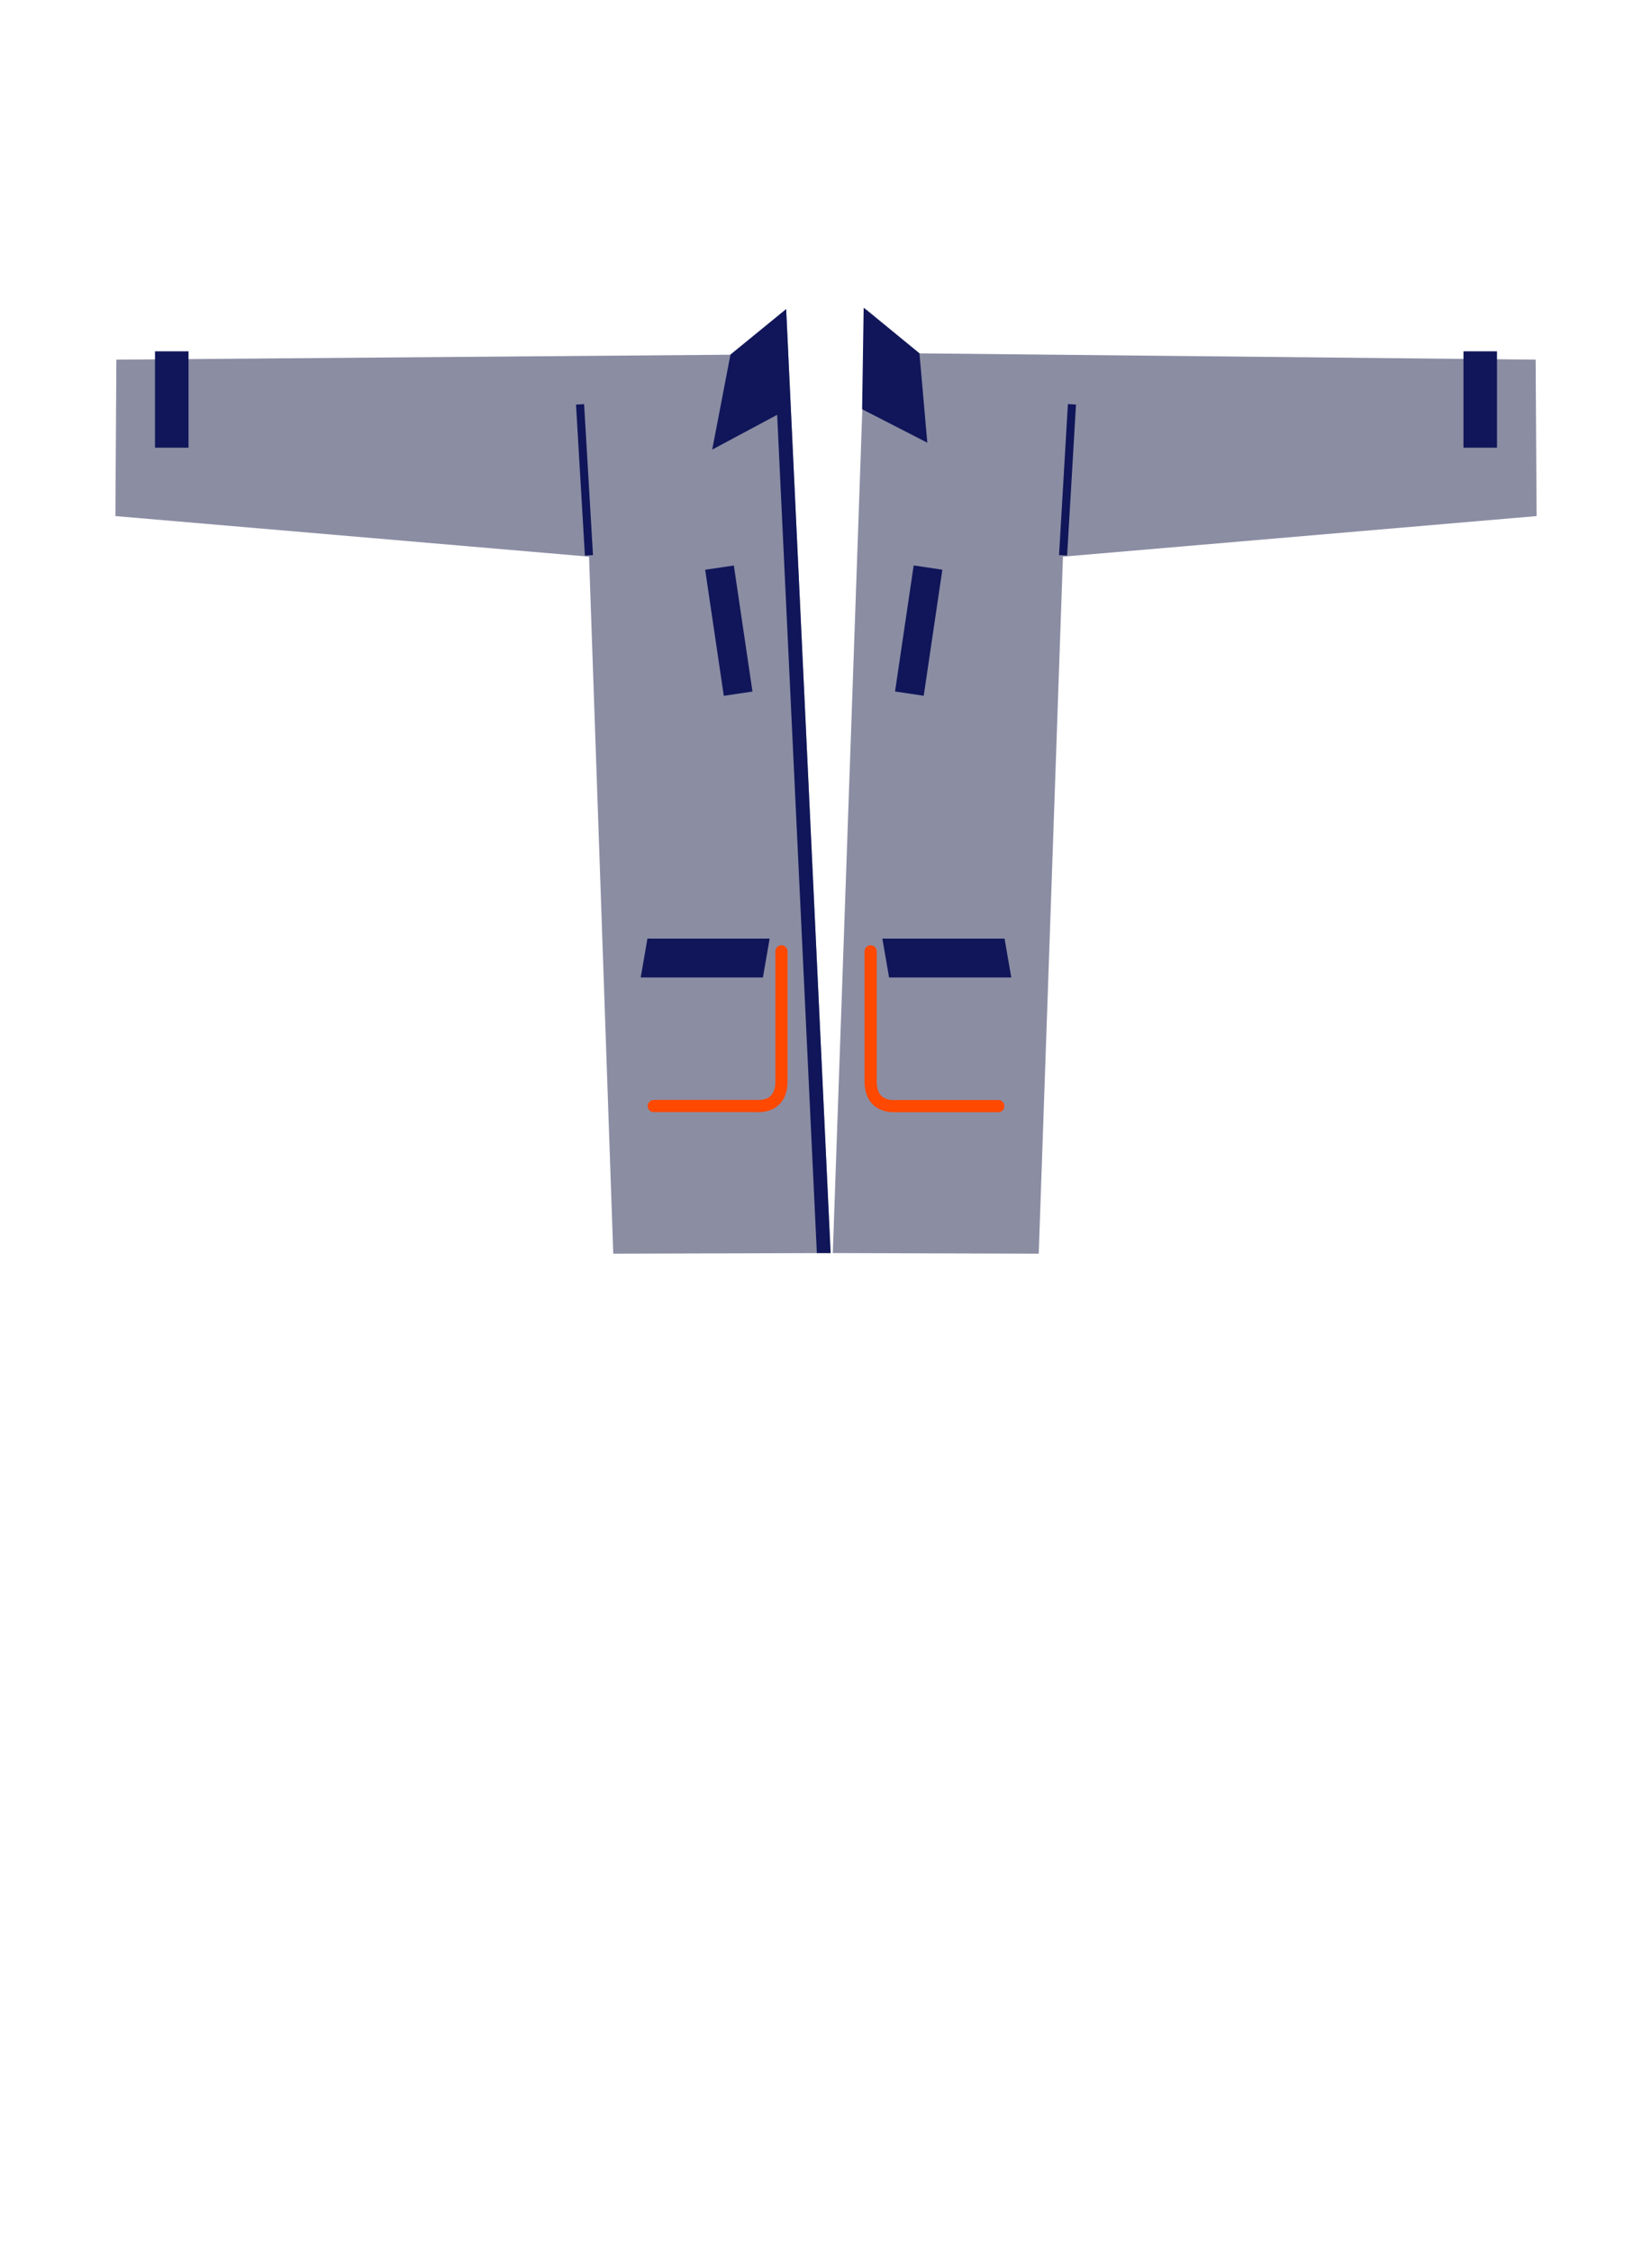 <?xml version="1.0" encoding="UTF-8"?>
<svg id="Capa_1" data-name="Capa 1" xmlns="http://www.w3.org/2000/svg" viewBox="0 0 204 278">
  <defs>
    <style>
      .cls-1 {
        fill: #8b8da3;
      }

      .cls-1, .cls-2, .cls-3 {
        stroke-width: 0px;
      }

      .cls-2 {
        fill: #ff4800;
      }

      .cls-3 {
        fill: #101659;
      }
    </style>
  </defs>
  <polygon class="cls-1" points="14.37 44.4 14.25 63.71 72.74 68.72 75.73 154.77 102.57 154.69 97.08 38.16 90.16 43.79 14.37 44.4"/>
  <polygon class="cls-1" points="189.63 44.4 189.75 63.71 131.26 68.72 128.27 154.77 102.84 154.69 106.92 38.16 113.54 43.62 189.63 44.4"/>
  <polygon class="cls-3" points="90.2 43.79 87.95 55.5 95.97 51.21 100.87 154.69 102.57 154.69 97.08 38.16 90.2 43.79"/>
  <rect class="cls-3" x="19.14" y="43.37" width="4.14" height="11.9"/>
  <polygon class="cls-3" points="94.21 120.67 79.12 120.67 79.95 115.87 95.04 115.87 94.21 120.67"/>
  <path class="cls-2" d="M93.69,137.3c-.17,0-.28-.01-.29-.01h-12.67c-.41,0-.75-.33-.75-.75s.34-.75.75-.75h12.75c.09,0,1.03.09,1.65-.47.41-.37.62-.97.62-1.79v-16.09c0-.41.34-.75.75-.75s.75.34.75.75v16.09c0,1.27-.38,2.25-1.12,2.91-.84.76-1.92.86-2.43.86Z"/>
  <rect class="cls-3" x="71.68" y="49.91" width="1" height="18.67" transform="translate(-3.36 4.34) rotate(-3.37)"/>
  <rect class="cls-3" x="88.21" y="69.99" width="3.58" height="15.73" transform="translate(-10.42 14) rotate(-8.41)"/>
  <rect class="cls-3" x="180.72" y="43.37" width="4.14" height="11.9" transform="translate(365.58 98.64) rotate(-180)"/>
  <polygon class="cls-3" points="109.79 120.67 124.88 120.67 124.05 115.87 108.96 115.87 109.79 120.67"/>
  <path class="cls-2" d="M110.29,137.3c-.47,0-1.55-.09-2.41-.86-.74-.67-1.12-1.65-1.12-2.91v-16.09c0-.41.34-.75.75-.75s.75.34.75.75v16.09c0,.82.21,1.42.62,1.79.62.56,1.56.48,1.57.48h12.83c.41,0,.75.33.75.75s-.34.75-.75.75h-12.75s-.08.01-.23.01Z"/>
  <rect class="cls-3" x="122.49" y="58.74" width="18.67" height="1" transform="translate(64.96 187.36) rotate(-86.64)"/>
  <rect class="cls-3" x="111.67" y="69.99" width="3.58" height="15.73" transform="translate(214.3 171.46) rotate(-171.59)"/>
  <polygon class="cls-3" points="113.54 43.62 114.51 54.65 106.46 50.52 106.65 37.99 113.54 43.62"/>
</svg>
